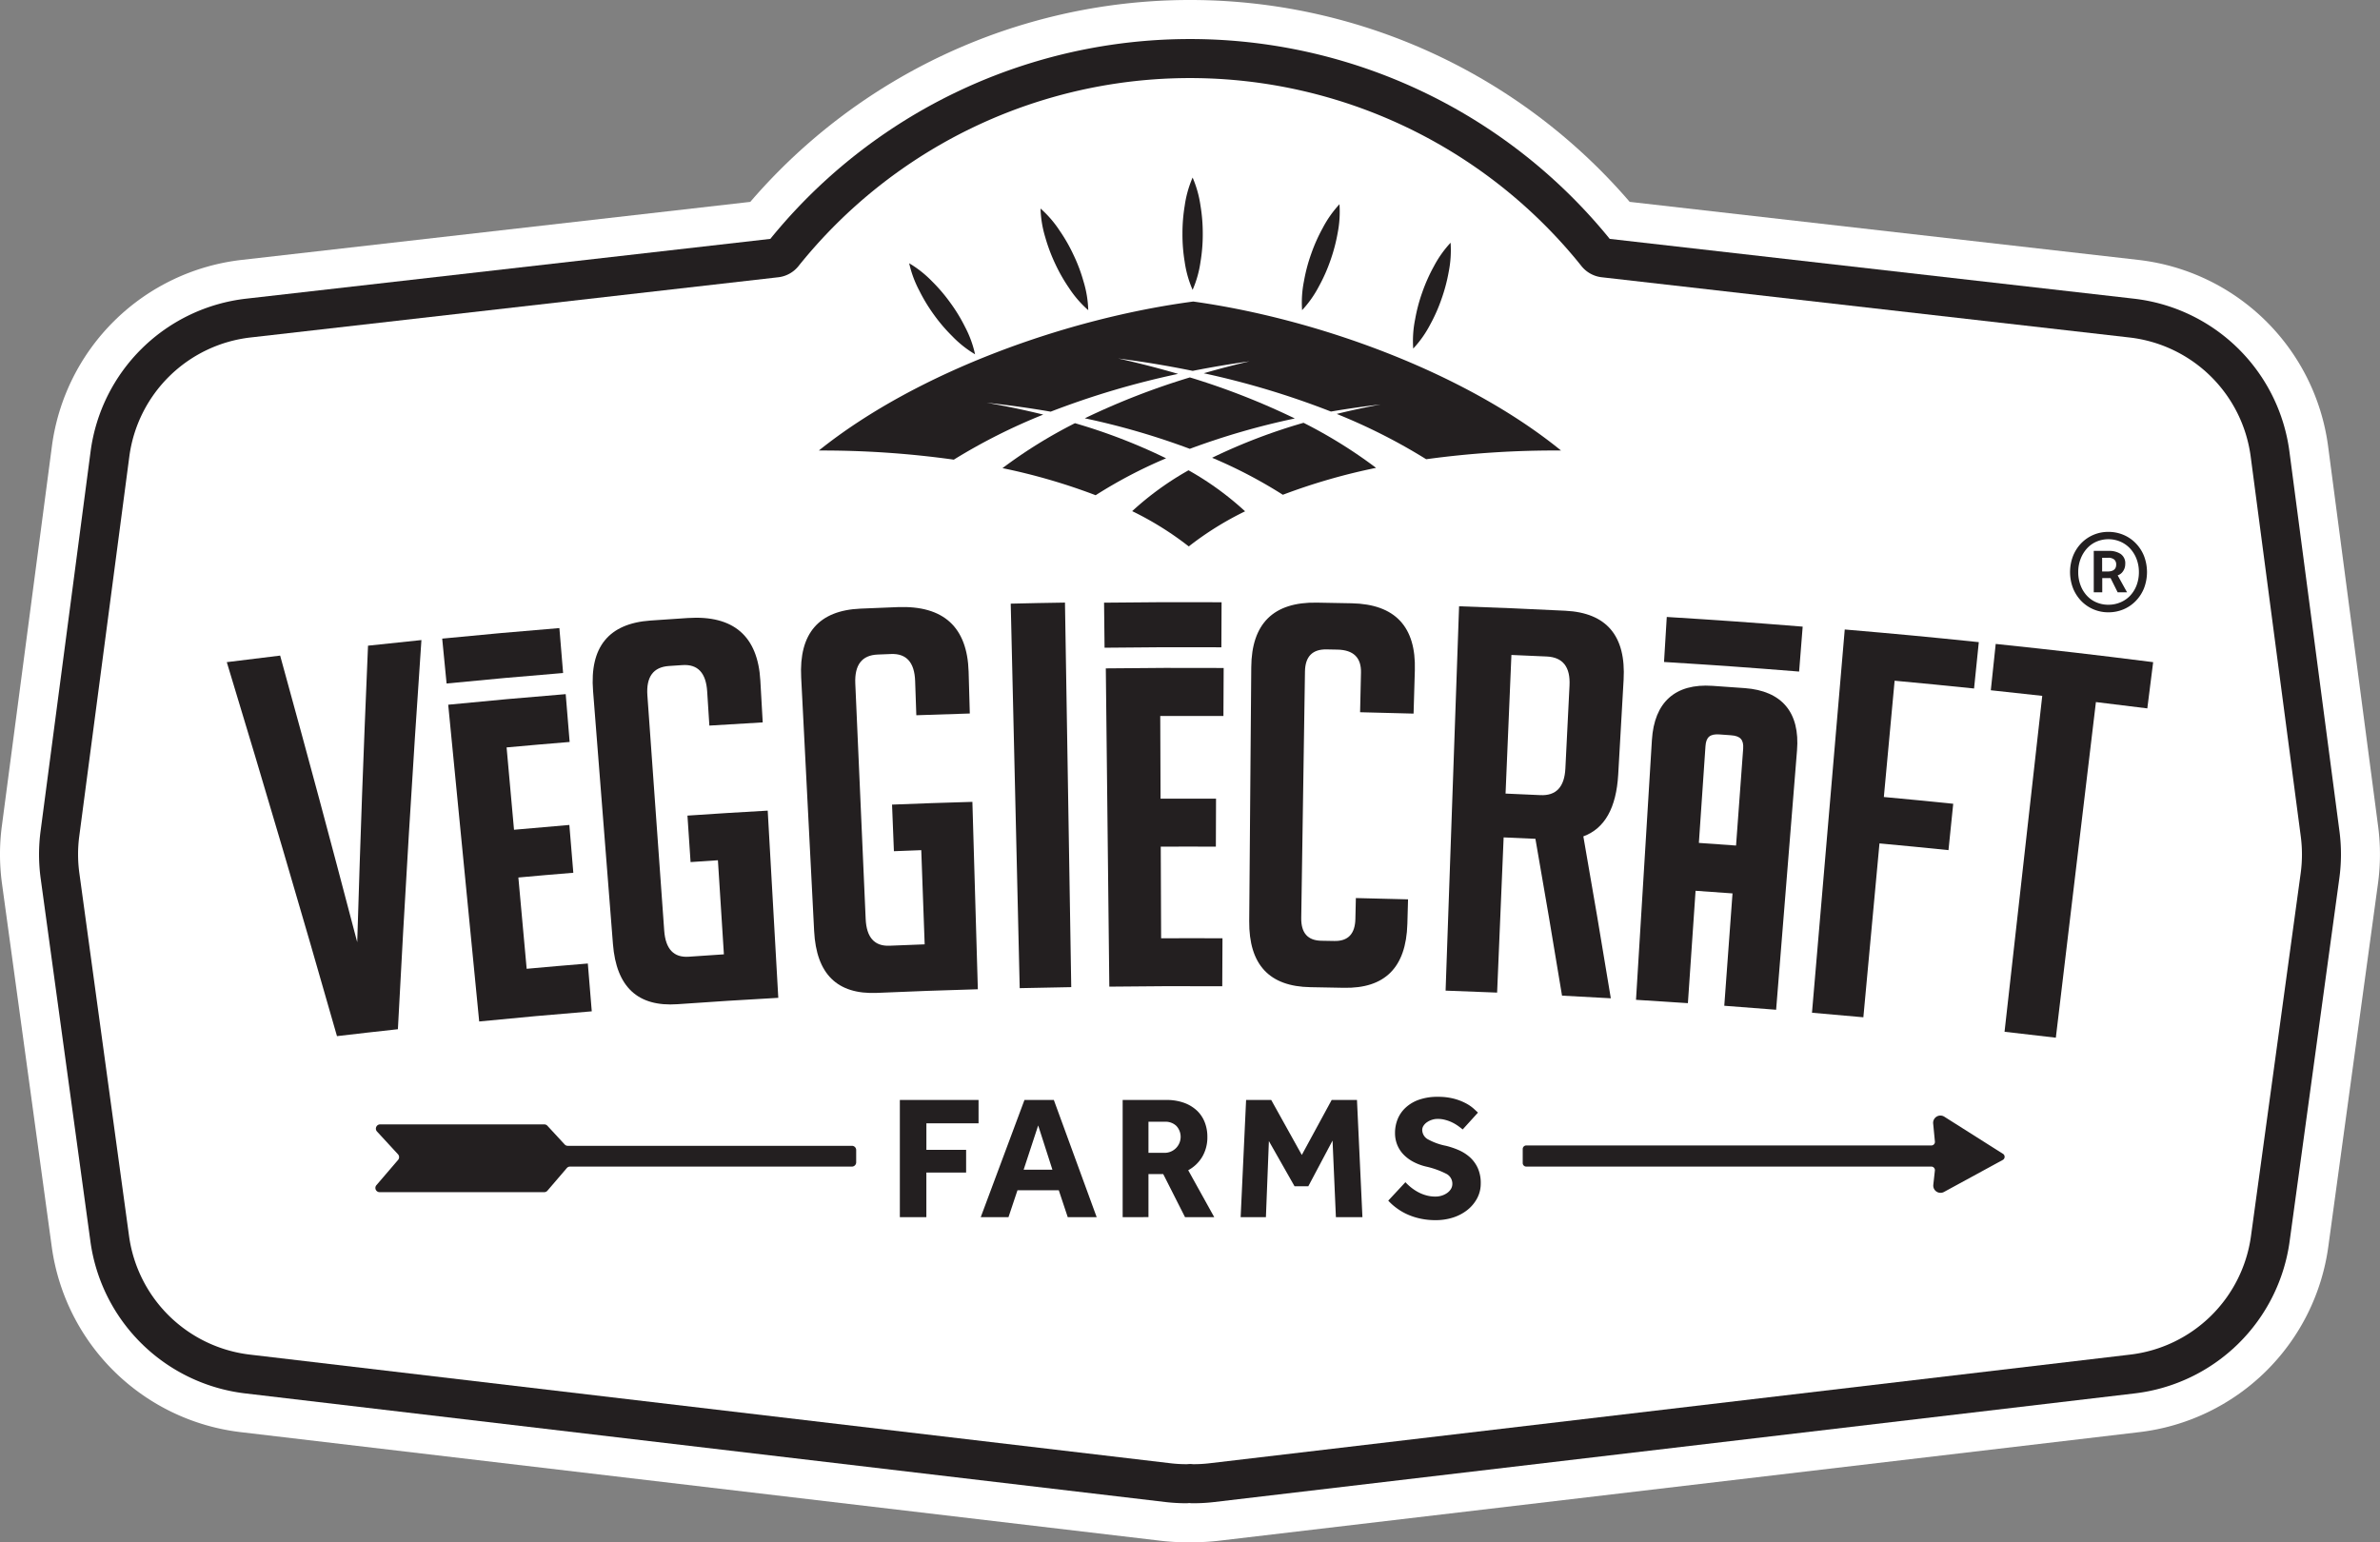 <?xml version="1.0" encoding="UTF-8"?> <svg xmlns="http://www.w3.org/2000/svg" width="200.723" height="130.091" viewBox="0 0 200.723 130.091"><rect x="0" y="0" width="200.723" height="130.091" fill="#808080" stroke="none"/><g transform="translate(0 0)"><path d="M112.2,149.023q-.146.007-.3.007a19.042,19.042,0,0,1-2.127-.123L32.139,139.74A18.244,18.244,0,0,1,16.2,124.092L12.006,93.479a18.282,18.282,0,0,1-.014-4.855l4.219-32.017A18.227,18.227,0,0,1,32.236,40.859l42.879-4.893a48.892,48.892,0,0,1,74.166,0l42.879,4.893A18.227,18.227,0,0,1,208.186,56.6L212.4,88.622a18.2,18.2,0,0,1-.012,4.857L208.2,124.094a18.247,18.247,0,0,1-15.945,15.646L114.636,148.9a18.842,18.842,0,0,1-2.142.126C112.4,149.03,112.3,149.027,112.2,149.023Z" transform="translate(-11.837 -18.938)" fill="#fff"></path></g><g transform="translate(3.293 3.292)"><path d="M110.59,143.834c-.1,0-.2,0-.3-.012s-.19.012-.294.012a15.523,15.523,0,0,1-1.748-.1l-77.626-9.164a14.954,14.954,0,0,1-13.065-12.826L13.362,91.129a15.006,15.006,0,0,1-.009-3.98L17.57,55.132A14.941,14.941,0,0,1,30.7,42.226L74.9,37.184l.092-.114a45.592,45.592,0,0,1,70.6-.009l.1.123,44.193,5.042a14.936,14.936,0,0,1,13.132,12.906l4.219,32.015a14.926,14.926,0,0,1-.012,3.982l-4.191,30.613a14.957,14.957,0,0,1-13.065,12.826l-77.622,9.162A15.2,15.2,0,0,1,110.59,143.834Z" transform="translate(-13.225 -20.326)" fill="#231f20"></path></g><g transform="translate(6.585 6.584)"><path d="M202.068,85.672,197.848,53.66a11.645,11.645,0,0,0-10.243-10.065l-44.521-5.082a2.563,2.563,0,0,1-1.705-.97c-.081-.1-.164-.206-.247-.308a42.3,42.3,0,0,0-65.486,0c-.083.1-.166.2-.249.308a2.558,2.558,0,0,1-1.7.97L29.172,43.594A11.645,11.645,0,0,0,18.932,53.66L14.712,85.672a11.648,11.648,0,0,0,.009,3.107l4.191,30.613a11.667,11.667,0,0,0,10.191,10l77.622,9.162a11.447,11.447,0,0,0,1.366.081c.1,0,.2-.014.3-.017s.2.017.3.017a11.486,11.486,0,0,0,1.368-.081l77.622-9.162a11.662,11.662,0,0,0,10.189-10l4.193-30.613A11.748,11.748,0,0,0,202.068,85.672Z" transform="translate(-14.613 -21.714)" fill="#fff"></path></g><g transform="translate(19.13 14.977)"><g transform="translate(12.53 77.539)"><g transform="translate(44.231)"><g transform="translate(0 0.266)"><path d="M43.836,58.059h6.638V60.03h-4.4v2.239h3.351V64.18H46.072v3.764H43.836Z" transform="translate(-43.836 -58.059)" fill="#231f20"></path></g><g transform="translate(6.823 0.266)"><path d="M50.4,58.059h2.476l3.614,9.885H54.049l-.754-2.267H49.81l-.757,2.267H46.713Zm2.357,5.884-1.2-3.735L50.33,63.943Z" transform="translate(-46.713 -58.059)" fill="#231f20"></path></g><g transform="translate(18.791 0.266)"><path d="M51.759,58.059h3.676a4.331,4.331,0,0,1,1.511.244,3.171,3.171,0,0,1,1.091.666,2.711,2.711,0,0,1,.65.987,3.305,3.305,0,0,1,.216,1.2,3.243,3.243,0,0,1-.422,1.681,3.094,3.094,0,0,1-1.193,1.15l2.194,3.956H57.019l-1.838-3.631H53.936v3.631H51.759Zm3.557,4.461a1.352,1.352,0,0,0,.977-2.267,1.319,1.319,0,0,0-.977-.356h-1.38V62.52Z" transform="translate(-51.759 -58.059)" fill="#231f20"></path></g><g transform="translate(28.742 0.266)"><path d="M56.415,58.059h2.118l2.58,4.639,2.519-4.639h2.134l.46,9.885H63.988l-.282-6.46-2.044,3.854H60.5l-2.163-3.811-.251,6.418H55.955Z" transform="translate(-55.955 -58.059)" fill="#231f20"></path></g><g transform="translate(41.198)"><path d="M62.647,65.15a4.383,4.383,0,0,0,.451.422,3.857,3.857,0,0,0,.579.391,3.168,3.168,0,0,0,.7.289,2.856,2.856,0,0,0,.806.111,1.772,1.772,0,0,0,.505-.074,1.624,1.624,0,0,0,.458-.216,1.167,1.167,0,0,0,.334-.339.845.845,0,0,0,.126-.453.938.938,0,0,0-.534-.851,7.225,7.225,0,0,0-1.689-.6,4.466,4.466,0,0,1-1.046-.387,3.3,3.3,0,0,1-.83-.607,2.578,2.578,0,0,1-.541-.816A2.626,2.626,0,0,1,61.771,61a3.075,3.075,0,0,1,.223-1.172,2.7,2.7,0,0,1,.674-.97,3.2,3.2,0,0,1,1.127-.666,4.647,4.647,0,0,1,1.591-.244,5.244,5.244,0,0,1,1.335.154,4.677,4.677,0,0,1,.984.372,3.4,3.4,0,0,1,.669.444c.171.154.3.275.391.363L67.478,60.7c-.109-.088-.235-.185-.379-.289a3.448,3.448,0,0,0-.481-.289,3.16,3.16,0,0,0-.586-.221,2.4,2.4,0,0,0-.674-.09,1.5,1.5,0,0,0-.467.074,1.568,1.568,0,0,0-.415.2,1.038,1.038,0,0,0-.3.3.659.659,0,0,0-.111.363.924.924,0,0,0,.534.813,5.16,5.16,0,0,0,1.468.519,6.818,6.818,0,0,1,1.074.363,3.558,3.558,0,0,1,.942.6,2.8,2.8,0,0,1,.666.913A3.081,3.081,0,0,1,69,65.268a2.621,2.621,0,0,1-.3,1.231,3.149,3.149,0,0,1-.806.977,3.81,3.81,0,0,1-1.2.645,4.734,4.734,0,0,1-1.489.23,5.906,5.906,0,0,1-1.349-.142,5.373,5.373,0,0,1-1.1-.37,4.775,4.775,0,0,1-.88-.527,4.625,4.625,0,0,1-.676-.607Z" transform="translate(-61.207 -57.947)" fill="#231f20"></path></g></g><g transform="translate(0 1.581)"><g transform="translate(0 0.746)"><path d="M39.43,58.928H25.584a.358.358,0,0,0-.263.6l1.769,1.919a.358.358,0,0,1,.009.477l-1.826,2.13a.357.357,0,0,0,.27.591H39.423a.355.355,0,0,0,.27-.123l1.636-1.909a.358.358,0,0,1,.273-.126H65.376a.358.358,0,0,0,.358-.358V61.093a.356.356,0,0,0-.358-.358H41.41a.361.361,0,0,1-.263-.116l-1.454-1.575A.361.361,0,0,0,39.43,58.928Z" transform="translate(-25.186 -58.928)" fill="#231f20"></path></g><g transform="translate(96.763)"><path d="M106.487,61.84l-4.947-3.131a.614.614,0,0,0-.939.579l.147,1.518a.3.3,0,0,1-.3.33H66.285a.3.3,0,0,0-.3.3v1.183a.3.3,0,0,0,.3.3h34.161a.3.3,0,0,1,.3.332l-.133,1.2a.613.613,0,0,0,.9.607l4.957-2.7A.3.3,0,0,0,106.487,61.84Z" transform="translate(-65.986 -58.613)" fill="#231f20"></path></g></g></g><g transform="translate(49.93)"><g transform="translate(0 10.457)"><g transform="translate(15.484 10.262)"><path d="M55.345,40.065a39.693,39.693,0,0,1,5.941-3.114A48.026,48.026,0,0,0,53.6,33.989a40.841,40.841,0,0,0-6.112,3.792A50.8,50.8,0,0,1,55.345,40.065Z" transform="translate(-47.485 -33.989)" fill="#231f20"></path></g><g transform="translate(26.422 14.235)"><path d="M61.622,39.124a25.383,25.383,0,0,0-4.769-3.46A25.381,25.381,0,0,0,52.1,39.11a26.562,26.562,0,0,1,4.772,2.976A26.467,26.467,0,0,1,61.622,39.124Z" transform="translate(-52.097 -35.664)" fill="#231f20"></path></g><g transform="translate(22.429 6.401)"><path d="M59.276,32.361a61.205,61.205,0,0,0-8.863,3.448,62.005,62.005,0,0,1,8.856,2.576,62.029,62.029,0,0,1,8.856-2.561A61.006,61.006,0,0,0,59.276,32.361Z" transform="translate(-50.413 -32.361)" fill="#231f20"></path></g><g transform="translate(33.165 10.229)"><path d="M62.653,33.975a48.177,48.177,0,0,0-7.713,2.95,40.012,40.012,0,0,1,5.967,3.121,51.069,51.069,0,0,1,7.862-2.27A40.432,40.432,0,0,0,62.653,33.975Z" transform="translate(-54.94 -33.975)" fill="#231f20"></path></g><path d="M72.532,29.662c-10.5,1.39-23.2,5.851-31.576,12.567A79.9,79.9,0,0,1,52.338,43,49.006,49.006,0,0,1,59.882,39.2c-1.523-.377-3.119-.714-4.774-1,1.81.19,3.626.446,5.4.752a70.2,70.2,0,0,1,10.746-3.187c-1.632-.477-3.325-.915-5.059-1.3,2.073.266,4.186.614,6.29,1.046,1.608-.318,3.218-.588,4.8-.806-1.316.308-2.609.645-3.866,1.008a69.781,69.781,0,0,1,10.725,3.23c1.387-.237,2.8-.439,4.2-.6q-1.914.356-3.712.8a48.725,48.725,0,0,1,7.544,3.821,79.77,79.77,0,0,1,11.374-.735C95.347,35.565,82.856,31.1,72.532,29.662Z" transform="translate(-40.956 -29.662)" fill="#231f20"></path></g><g transform="translate(7.618)"><g transform="translate(11.078 2.614)"><path d="M48.839,26.355a9.143,9.143,0,0,1,1.608,1.859,13.935,13.935,0,0,1,1.179,2.063,13.622,13.622,0,0,1,.837,2.225,9.112,9.112,0,0,1,.4,2.426,9.1,9.1,0,0,1-1.613-1.859,14.135,14.135,0,0,1-1.176-2.063,14.388,14.388,0,0,1-.835-2.225A9.241,9.241,0,0,1,48.839,26.355Z" transform="translate(-48.839 -26.355)" fill="#231f20"></path></g><g transform="translate(23.048)"><path d="M54.742,25.253a9.244,9.244,0,0,1,.664,2.369,14.253,14.253,0,0,1,.192,2.369,13.975,13.975,0,0,1-.19,2.367,9.063,9.063,0,0,1-.666,2.369,9.071,9.071,0,0,1-.669-2.369,13.97,13.97,0,0,1-.187-2.367,14.249,14.249,0,0,1,.19-2.369A9.156,9.156,0,0,1,54.742,25.253Z" transform="translate(-53.886 -25.253)" fill="#231f20"></path></g><g transform="translate(33.112 2.253)"><path d="M61.308,26.2a9.286,9.286,0,0,1-.159,2.455,14.5,14.5,0,0,1-.61,2.3,14.019,14.019,0,0,1-.965,2.17,9.208,9.208,0,0,1-1.418,2.011,9.115,9.115,0,0,1,.159-2.457,13.921,13.921,0,0,1,.61-2.3,14.26,14.26,0,0,1,.968-2.17A9.278,9.278,0,0,1,61.308,26.2Z" transform="translate(-58.13 -26.203)" fill="#231f20"></path></g><g transform="translate(42.483 5.497)"><path d="M65.259,27.571a9.3,9.3,0,0,1-.159,2.455,14.407,14.407,0,0,1-.61,2.3,13.944,13.944,0,0,1-.965,2.172A9.129,9.129,0,0,1,62.107,36.5a9.115,9.115,0,0,1,.159-2.457,13.921,13.921,0,0,1,.609-2.3,14.26,14.26,0,0,1,.968-2.17A9.278,9.278,0,0,1,65.259,27.571Z" transform="translate(-62.081 -27.571)" fill="#231f20"></path></g><g transform="translate(0 7.231)"><path d="M44.168,28.3A9.248,9.248,0,0,1,46.1,29.829a14.1,14.1,0,0,1,1.542,1.81,13.855,13.855,0,0,1,1.236,2.028,9.126,9.126,0,0,1,.847,2.312,9.12,9.12,0,0,1-1.928-1.53,14.082,14.082,0,0,1-1.542-1.807,14.314,14.314,0,0,1-1.233-2.033A9.221,9.221,0,0,1,44.168,28.3Z" transform="translate(-44.168 -28.302)" fill="#231f20"></path></g></g></g><g transform="translate(0 35.813)"><g transform="translate(0 0.039)"><g transform="translate(0 3.164)"><path d="M36.315,41.7q-1.131,16.4-1.985,32.826c-2.056.225-3.083.342-5.137.583Q24.682,59.3,19.9,43.563c1.8-.225,2.7-.337,4.5-.553C27.058,52.67,28.356,57.5,30.9,67.185c.306-10,.489-15.005.911-25.011C33.609,41.979,34.51,41.884,36.315,41.7Z" transform="translate(-19.903 -41.704)" fill="#231f20"></path></g><g transform="translate(30.855 1.276)"><path d="M41.169,61.52,40.906,57.6c2.706-.183,4.06-.266,6.769-.42.358,6.316.536,9.475.892,15.79-3.4.192-5.1.3-8.5.538-3.344.235-5.158-1.442-5.445-5.078-.671-8.54-1.006-12.809-1.677-21.35-.292-3.7,1.323-5.687,4.843-5.934,1.257-.088,1.885-.13,3.142-.213,3.868-.254,5.913,1.525,6.124,5.284l.2,3.52c-1.8.1-2.7.157-4.5.27l-.185-2.886c-.1-1.563-.795-2.305-2.087-2.217-.455.028-.681.045-1.136.076q-1.985.135-1.819,2.483c.567,7.931.851,11.9,1.418,19.829.111,1.563.8,2.3,2.078,2.21,1.183-.081,1.774-.121,2.957-.2l-.505-7.936C42.552,61.428,42.089,61.458,41.169,61.52Z" transform="translate(-32.913 -40.908)" fill="#231f20"></path></g><g transform="translate(48.424 0.374)"><path d="M48.157,61.124,48,57.194c2.708-.107,4.065-.154,6.776-.232l.46,15.807c-3.4.1-5.106.161-8.507.306-3.349.145-5.116-1.584-5.3-5.222-.439-8.557-.657-12.835-1.093-21.39-.19-3.7,1.478-5.647,5-5.8,1.257-.055,1.885-.081,3.145-.128,3.873-.147,5.865,1.689,5.977,5.45l.1,3.524c-1.8.052-2.706.081-4.511.147l-.1-2.891c-.055-1.563-.73-2.324-2.025-2.274-.453.019-.681.026-1.136.045Q44.8,44.619,44.9,46.97c.351,7.943.524,11.915.875,19.86q.1,2.348,2.016,2.267c1.183-.05,1.776-.071,2.96-.116l-.287-7.945C49.54,61.069,49.077,61.086,48.157,61.124Z" transform="translate(-40.321 -40.528)" fill="#231f20"></path></g><g transform="translate(66.112)"><path d="M48.536,72.892q-.377-16.215-.757-32.432c1.831-.043,2.746-.062,4.575-.09q.263,16.218.529,32.437C51.144,72.835,50.274,72.852,48.536,72.892Z" transform="translate(-47.779 -40.37)" fill="#231f20"></path></g><g transform="translate(86.221 0.001)"><path d="M69.658,65.4,69.6,67.482c-.109,3.674-1.9,5.452-5.369,5.379-1.122-.024-1.684-.033-2.806-.052-3.472-.057-5.192-1.9-5.163-5.576.069-8.566.1-12.85.173-21.416.028-3.676,1.871-5.507,5.524-5.445,1.183.019,1.774.031,2.955.055,3.652.078,5.426,1.976,5.317,5.649l-.107,3.657c-1.8-.052-2.706-.076-4.511-.116l.076-3.342q.043-1.9-1.995-1.94c-.36-.007-.541-.012-.9-.017-1.2-.024-1.81.6-1.829,1.866-.126,8.313-.19,12.47-.315,20.783q-.028,1.9,1.7,1.926l1.093.019q1.732.036,1.774-1.859l.04-1.762C67.018,65.331,67.9,65.352,69.658,65.4Z" transform="translate(-56.258 -40.37)" fill="#231f20"></path></g><g transform="translate(102.789 0.311)"><path d="M64.38,40.5c3.584.126,5.374.2,8.955.377,3.491.171,5.132,2.127,4.921,5.825-.183,3.195-.273,4.791-.455,7.985-.161,2.827-1.143,4.563-2.941,5.222.953,5.462,1.418,8.194,2.317,13.658-1.646-.095-2.469-.14-4.115-.223-.873-5.294-1.321-7.938-2.244-13.229-1.07-.05-1.606-.074-2.68-.119-.218,5.237-.33,7.855-.55,13.091-1.738-.071-2.606-.107-4.345-.166Q63.813,56.712,64.38,40.5ZM68.3,56.3c1.172.05,1.757.076,2.929.13q2,.1,2.116-2.248l.349-7c.078-1.563-.562-2.381-1.919-2.445-1.193-.055-1.788-.081-2.981-.13C68.592,49.283,68.492,51.622,68.3,56.3Z" transform="translate(-63.244 -40.501)" fill="#231f20"></path></g><g transform="translate(18.67 5.508)"><g transform="translate(0 2.214)"><path d="M30.389,71.237c3.8-.372,5.694-.543,9.494-.856l-.332-4.034c-2.063.171-3.095.259-5.158.446l-.7-7.7c1.852-.168,2.78-.249,4.634-.4l-.334-4.034c-1.866.157-2.8.237-4.667.406L32.7,48.12c2.125-.192,3.19-.285,5.317-.46l-.332-4.034c-3.965.325-5.948.505-9.909.892Q29.084,57.876,30.389,71.237Z" transform="translate(-27.775 -43.626)" fill="#231f20"></path></g><g transform="translate(55.461)"><path d="M51.456,69.579c3.811-.043,5.716-.05,9.525-.033L61,65.5c-2.07-.009-3.107-.009-5.175,0l-.031-7.729c1.859-.007,2.789-.009,4.648,0l.014-4.048c-1.871-.007-2.808-.007-4.679,0l-.026-6.973c2.132-.007,3.2-.007,5.329,0L61.1,42.7c-3.975-.017-5.962-.012-9.94.033Q51.309,56.157,51.456,69.579Z" transform="translate(-51.16 -42.692)" fill="#231f20"></path></g><g transform="translate(100.178 1.495)"><path d="M79.181,43.534c-1.086-.078-1.629-.116-2.716-.192-3.147-.216-4.914,1.378-5.111,4.575l-1.34,21.909c1.75.107,2.625.164,4.376.282.259-3.79.389-5.687.647-9.479,1.247.085,1.871.13,3.116.221-.277,3.792-.417,5.687-.695,9.477,1.75.128,2.623.2,4.373.337.7-8.751,1.058-13.127,1.762-21.878C83.851,45.593,82.326,43.764,79.181,43.534Zm-.13,5.118-.6,8.161c-1.255-.092-1.881-.138-3.135-.223l.557-8.163c.052-.764.382-1.041,1.176-.987l.975.071C78.819,47.568,79.106,47.889,79.051,48.652Z" transform="translate(-70.015 -43.323)" fill="#231f20"></path></g></g><g transform="translate(133.69 2.27)"><path d="M88.183,56.026l-.4,3.911c-2.327-.237-3.491-.351-5.82-.567-.543,5.867-.816,8.8-1.359,14.666-1.734-.159-2.6-.237-4.333-.384q1.38-16.165,2.763-32.326c4.525.389,6.788.6,11.306,1.067l-.4,3.911c-2.68-.277-4.02-.408-6.7-.657-.363,3.923-.545,5.884-.908,9.809C84.671,55.673,85.843,55.787,88.183,56.026Z" transform="translate(-76.273 -41.327)" fill="#231f20"></path></g><g transform="translate(148.771 3.486)"><path d="M91.495,46.745l-3.38,28.31c-1.731-.206-2.595-.306-4.326-.5q1.59-14.169,3.18-28.334c-1.734-.194-2.6-.289-4.338-.472l.413-3.908c5.315.56,7.971.868,13.279,1.537l-.493,3.9C94.1,47.06,93.231,46.953,91.495,46.745Z" transform="translate(-82.632 -41.84)" fill="#231f20"></path></g></g><g transform="translate(121.21 1.251)"><path d="M71.011,44.678c4.558.282,6.837.444,11.393.809l.3-3.79c-4.582-.368-6.875-.531-11.462-.816Z" transform="translate(-71.011 -40.881)" fill="#231f20"></path></g><g transform="translate(18.164 2.188)"><path d="M27.932,45.951c3.927-.384,5.894-.56,9.826-.885l-.313-3.79c-3.954.325-5.931.505-9.883.889Z" transform="translate(-27.562 -41.276)" fill="#231f20"></path></g><g transform="translate(73.983)"><path d="M51.141,44.2c3.939-.045,5.91-.052,9.852-.036l.017-3.8c-3.965-.017-5.948-.009-9.911.036Z" transform="translate(-51.098 -40.354)" fill="#231f20"></path></g></g><g transform="translate(155.457 29.89)"><path d="M88.686,44.637A3.157,3.157,0,0,1,86.4,43.69a3.338,3.338,0,0,1-.695-1.067,3.8,3.8,0,0,1,0-2.753A3.338,3.338,0,0,1,86.4,38.8a3.157,3.157,0,0,1,2.282-.946,3.231,3.231,0,0,1,1.264.249,3.1,3.1,0,0,1,1.032.7,3.3,3.3,0,0,1,.7,1.067,3.8,3.8,0,0,1,0,2.753,3.3,3.3,0,0,1-.7,1.067,3.1,3.1,0,0,1-1.032.7A3.231,3.231,0,0,1,88.686,44.637Zm0-.638a2.56,2.56,0,0,0,1.006-.2,2.4,2.4,0,0,0,.818-.56,2.632,2.632,0,0,0,.543-.868,3.116,3.116,0,0,0,.2-1.129,3.067,3.067,0,0,0-.2-1.11,2.752,2.752,0,0,0-.543-.878,2.439,2.439,0,0,0-.818-.576,2.577,2.577,0,0,0-2.021,0,2.341,2.341,0,0,0-.8.576,2.772,2.772,0,0,0-.534.878,3.018,3.018,0,0,0-.2,1.11,3.066,3.066,0,0,0,.2,1.129,2.65,2.65,0,0,0,.534.868,2.3,2.3,0,0,0,.8.56A2.541,2.541,0,0,0,88.686,44Zm-1.24-1.048V39.457h1.309a1.738,1.738,0,0,1,.946.249.945.945,0,0,1,.4.868,1.04,1.04,0,0,1-.173.579.869.869,0,0,1-.465.368l.792,1.43h-.792l-.6-1.2h-.7v1.2Zm.707-1.755H88.6c.493,0,.738-.194.738-.586a.549.549,0,0,0-.154-.413.759.759,0,0,0-.55-.157h-.481Z" transform="translate(-85.451 -37.856)" fill="#231f20"></path></g></g></svg> 